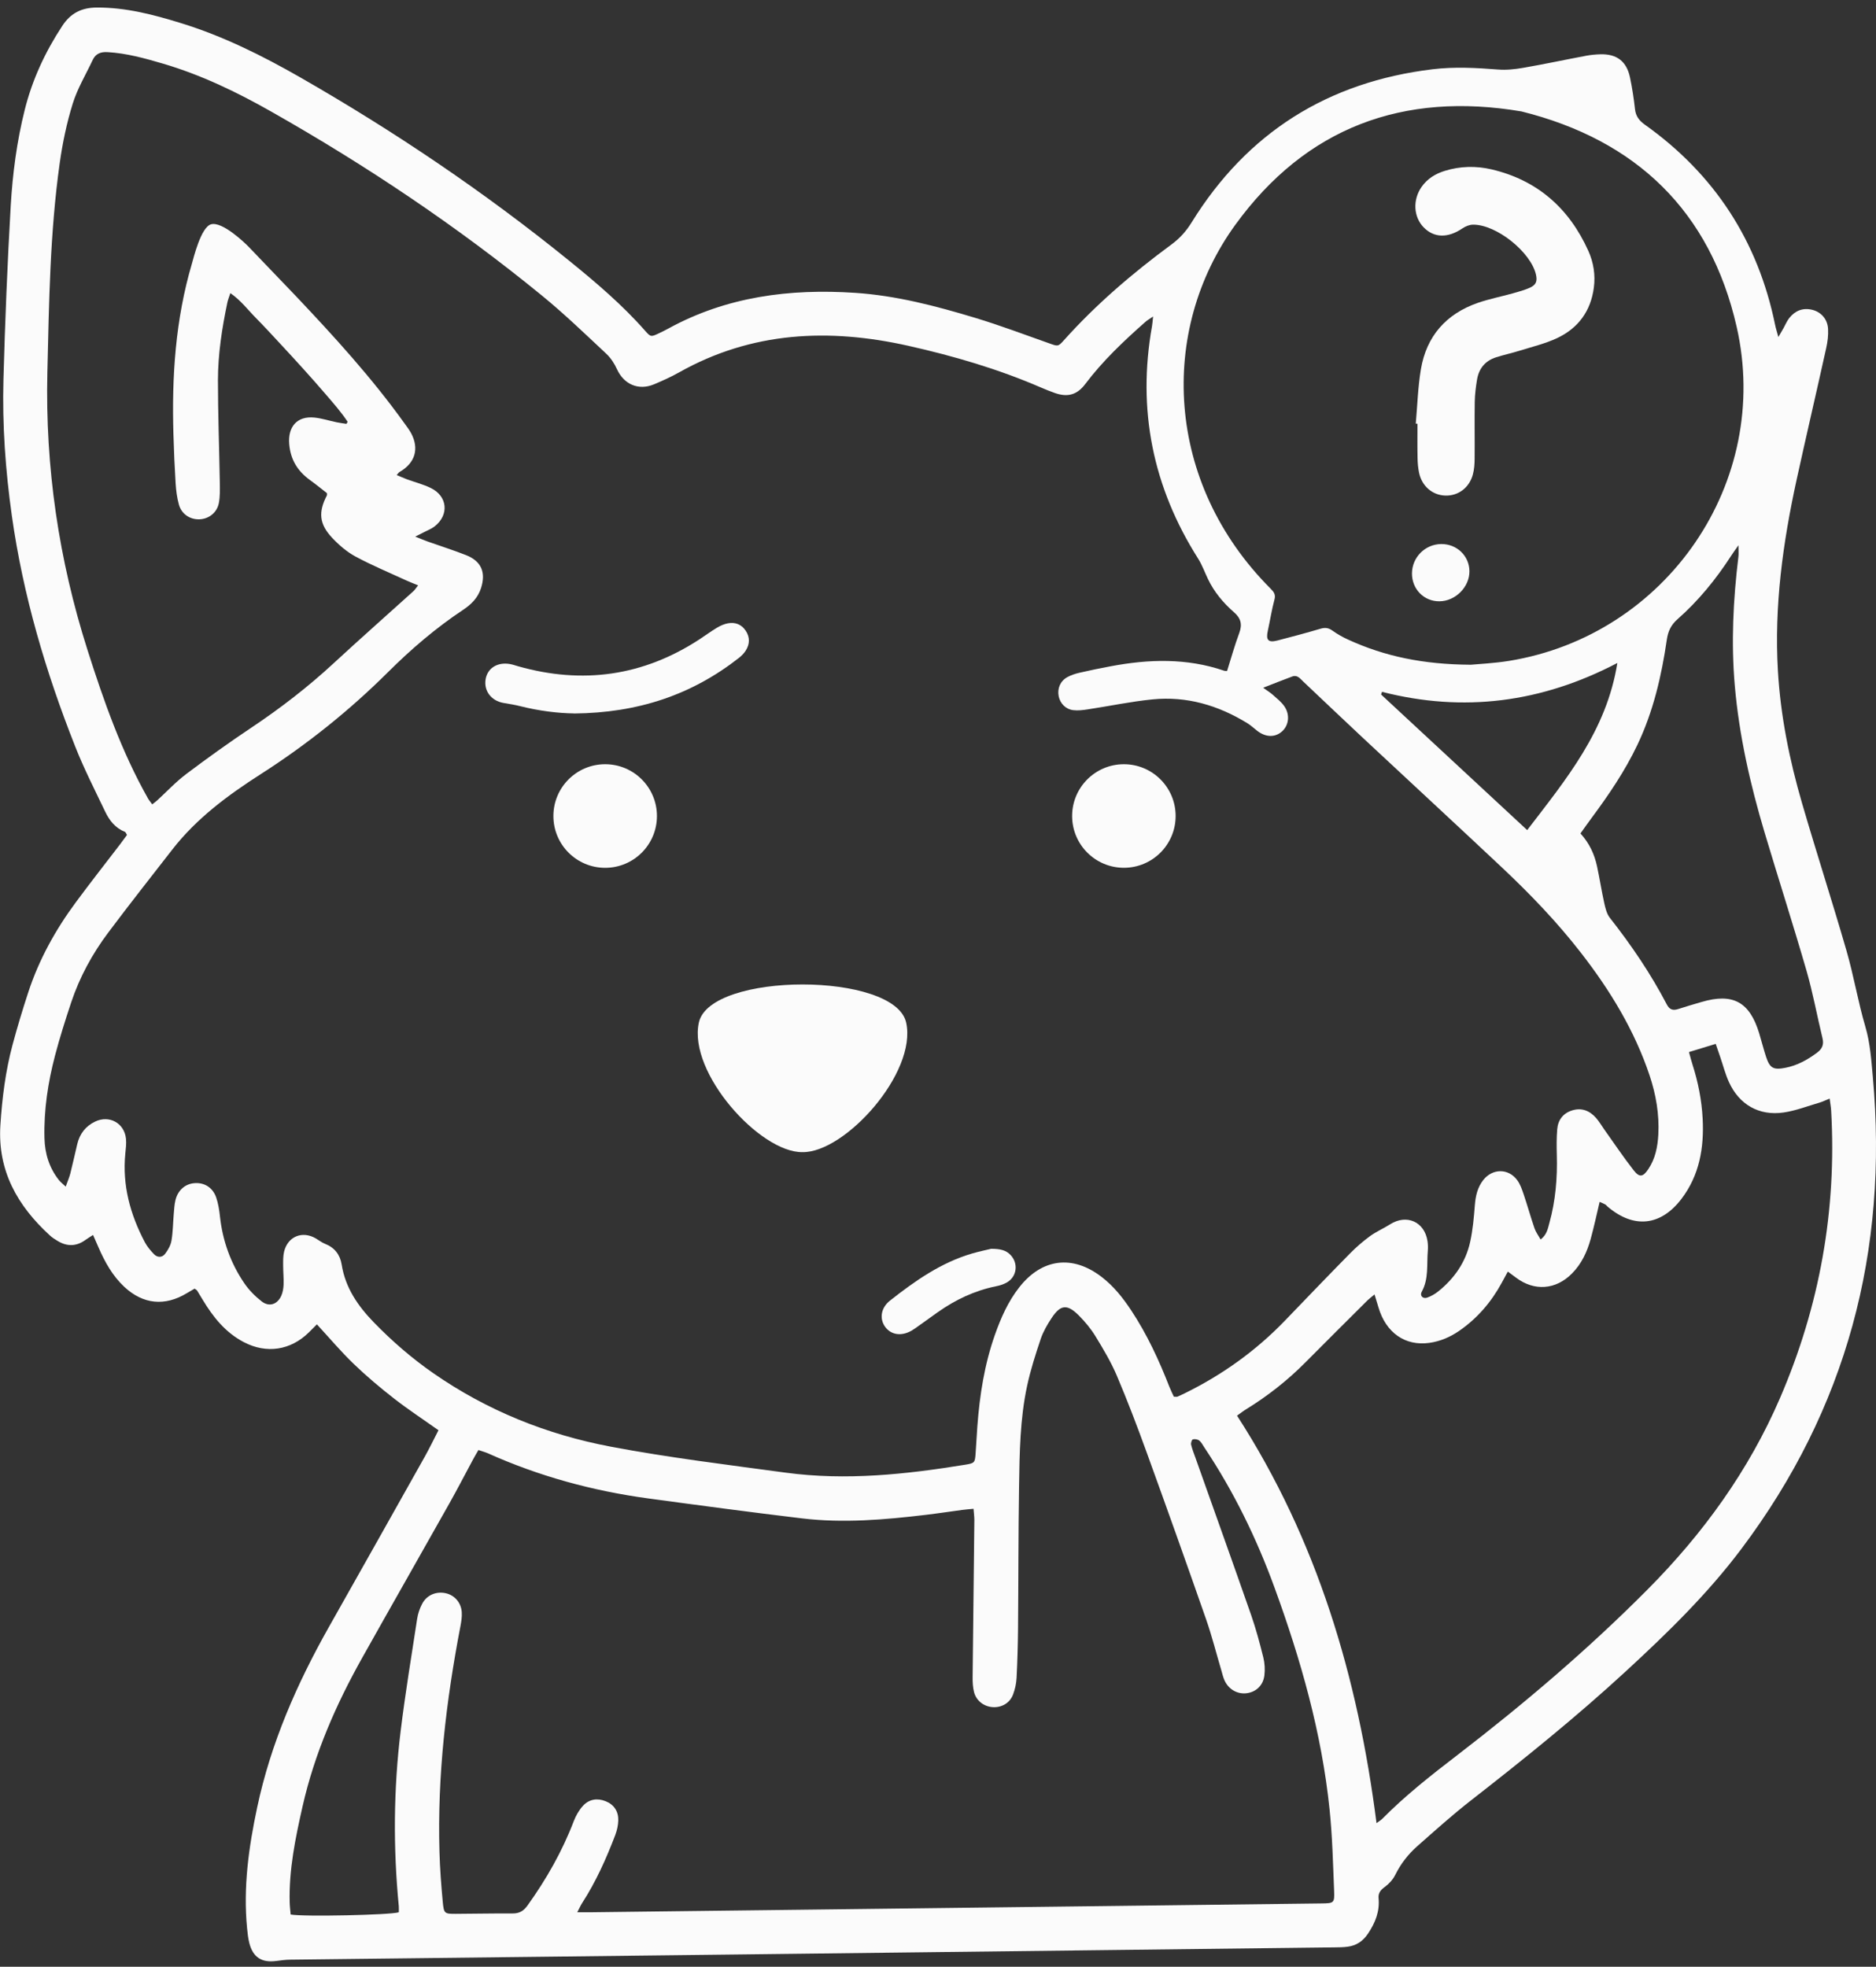<svg width="145" height="152" viewBox="0 0 145 152" fill="none" xmlns="http://www.w3.org/2000/svg">
<rect x="0" y="0" width="145" height="152" fill="#333333" stroke="none"/>
<g clip-path="url(#clip0_145_519)">
<path d="M137.454 26.046C137.646 25.718 137.752 25.539 137.852 25.36C138.001 25.095 138.113 24.804 138.301 24.573C138.751 24.011 139.346 23.768 140.062 23.941C140.755 24.108 141.256 24.664 141.295 25.423C141.323 25.909 141.259 26.416 141.152 26.896C140.403 30.289 139.61 33.672 138.866 37.068C137.803 41.934 137.123 46.842 137.418 51.844C137.624 55.334 138.311 58.735 139.285 62.079C140.396 65.891 141.62 69.669 142.722 73.484C143.281 75.415 143.609 77.414 144.177 79.343C144.553 80.624 144.635 81.909 144.754 83.215C145.965 96.67 142.734 108.879 134.588 119.713C131.977 123.187 128.874 126.209 125.685 129.146C121.848 132.682 117.791 135.95 113.68 139.154C112.247 140.272 110.892 141.493 109.529 142.695C108.825 143.318 108.257 144.059 107.832 144.916C107.656 145.268 107.355 145.596 107.033 145.83C106.705 146.067 106.514 146.307 106.554 146.707C106.648 147.719 106.305 148.581 105.749 149.42C105.345 150.027 104.838 150.364 104.149 150.452C103.821 150.495 103.49 150.498 103.159 150.501C87.746 150.686 72.331 150.871 56.919 151.051C45.42 151.184 33.921 151.315 22.426 151.452C22.071 151.455 21.712 151.503 21.357 151.552C20.231 151.704 19.553 151.272 19.271 150.17C19.177 149.799 19.134 149.411 19.098 149.028C18.788 145.86 19.223 142.759 19.881 139.667C20.938 134.701 22.948 130.124 25.426 125.733C27.894 121.362 30.357 116.989 32.813 112.612C33.187 111.944 33.521 111.254 33.891 110.535C32.704 109.693 31.556 108.94 30.475 108.099C29.388 107.251 28.328 106.361 27.339 105.408C26.352 104.457 25.465 103.406 24.494 102.352C24.287 102.559 24.081 102.771 23.868 102.978C22.453 104.363 20.595 104.642 18.843 103.725C17.422 102.981 16.466 101.784 15.661 100.442C15.518 100.205 15.379 99.968 15.233 99.737C15.206 99.695 15.148 99.671 15.041 99.591C14.862 99.695 14.653 99.813 14.449 99.938C12.74 100.976 11.058 100.809 9.6 99.446C8.696 98.598 8.11 97.541 7.621 96.421C7.49 96.123 7.36 95.822 7.193 95.443C6.956 95.598 6.78 95.701 6.613 95.822C5.908 96.336 5.186 96.351 4.451 95.904C4.238 95.777 4.026 95.64 3.847 95.473C1.351 93.186 -0.195 90.483 0.03 86.96C0.164 84.861 0.425 82.784 0.968 80.755C1.332 79.397 1.739 78.049 2.177 76.712C3.006 74.17 4.287 71.859 5.872 69.718C6.986 68.211 8.146 66.735 9.285 65.247C9.467 65.01 9.64 64.764 9.816 64.527C9.746 64.418 9.716 64.314 9.658 64.29C8.914 63.996 8.456 63.413 8.131 62.729C7.335 61.062 6.491 59.413 5.814 57.697C3.534 51.935 1.785 46.022 0.917 39.868C0.422 36.363 0.17 32.84 0.267 29.308C0.391 24.843 0.57 20.375 0.828 15.917C0.974 13.414 1.302 10.918 1.915 8.476C2.498 6.152 3.491 4.014 4.806 2.013C5.453 1.02 6.294 0.588 7.49 0.582C9.737 0.573 11.863 1.132 13.97 1.782C17.228 2.784 20.267 4.297 23.215 5.985C30.503 10.161 37.447 14.845 43.975 20.136C46.055 21.821 48.092 23.552 49.868 25.569C50.29 26.052 50.324 26.043 50.928 25.76C51.177 25.642 51.426 25.52 51.666 25.387C56.178 22.918 61.045 22.298 66.088 22.632C69.273 22.842 72.346 23.65 75.382 24.567C77.308 25.15 79.19 25.861 81.088 26.532C81.765 26.772 81.78 26.802 82.23 26.298C84.725 23.51 87.555 21.098 90.558 18.884C91.193 18.416 91.685 17.864 92.101 17.192C96.4 10.24 102.649 6.325 110.744 5.351C112.417 5.15 114.102 5.241 115.781 5.372C116.428 5.423 117.099 5.354 117.739 5.241C119.367 4.959 120.985 4.612 122.613 4.306C122.965 4.239 123.323 4.209 123.681 4.196C124.96 4.157 125.722 4.734 125.986 5.985C126.156 6.793 126.281 7.616 126.372 8.436C126.432 8.98 126.697 9.323 127.131 9.633C132.523 13.466 135.881 18.632 137.205 25.12C137.257 25.378 137.342 25.627 137.451 26.04L137.454 26.046ZM89.14 24.451C88.83 24.664 88.666 24.755 88.53 24.877C86.854 26.356 85.232 27.89 83.878 29.684C83.256 30.511 82.53 30.72 81.543 30.377C81.179 30.249 80.821 30.104 80.465 29.952C77.162 28.521 73.725 27.516 70.221 26.729C64.081 25.35 58.115 25.612 52.489 28.779C51.866 29.132 51.207 29.426 50.548 29.703C49.349 30.204 48.223 29.703 47.691 28.54C47.491 28.099 47.205 27.659 46.853 27.331C45.223 25.809 43.613 24.251 41.886 22.842C35.336 17.487 28.328 12.798 20.971 8.628C18.306 7.115 15.546 5.785 12.591 4.916C11.191 4.506 9.783 4.111 8.307 4.029C7.779 3.999 7.39 4.148 7.162 4.64C6.637 5.761 5.981 6.842 5.62 8.014C5.155 9.508 4.833 11.06 4.615 12.609C3.862 17.973 3.789 23.385 3.661 28.788C3.491 36.108 4.539 43.252 6.761 50.228C8.018 54.176 9.388 58.076 11.434 61.7C11.522 61.854 11.641 61.991 11.765 62.164C11.92 62.04 12.033 61.964 12.133 61.873C12.886 61.183 13.584 60.43 14.395 59.819C16.022 58.593 17.683 57.402 19.38 56.269C21.658 54.75 23.814 53.089 25.823 51.227C27.846 49.356 29.916 47.534 31.96 45.684C32.072 45.581 32.154 45.441 32.318 45.238C31.975 45.098 31.699 44.995 31.435 44.873C30.111 44.263 28.76 43.701 27.478 43.012C26.813 42.653 26.203 42.128 25.681 41.575C24.667 40.5 24.591 39.577 25.268 38.283C25.28 38.261 25.268 38.228 25.268 38.11C24.861 37.794 24.418 37.432 23.956 37.098C23.012 36.415 22.465 35.546 22.356 34.347C22.232 32.989 22.957 32.129 24.314 32.272C24.885 32.333 25.444 32.515 26.012 32.634C26.264 32.685 26.522 32.719 26.777 32.758L26.871 32.6C26.376 31.85 25.778 31.176 25.195 30.495C24.621 29.824 24.035 29.165 23.443 28.509C22.833 27.832 22.216 27.164 21.597 26.498C20.996 25.852 20.401 25.202 19.778 24.573C19.156 23.944 18.618 23.215 17.805 22.653C17.698 22.981 17.613 23.182 17.571 23.391C17.158 25.366 16.848 27.361 16.845 29.378C16.845 31.996 16.945 34.614 16.988 37.235C16.997 37.785 17.018 38.347 16.915 38.878C16.769 39.64 16.11 40.126 15.376 40.136C14.665 40.145 14.027 39.719 13.827 38.996C13.681 38.471 13.611 37.915 13.575 37.369C13.496 36.102 13.441 34.836 13.405 33.566C13.271 29.104 13.56 24.688 14.832 20.378C14.957 19.959 15.524 17.569 16.305 17.338C17.173 17.08 18.952 18.793 19.235 19.091C20.431 20.351 21.645 21.593 22.842 22.854C25.82 26 28.738 29.195 31.268 32.725C31.444 32.971 31.632 33.214 31.775 33.478C32.419 34.678 32.084 35.789 30.888 36.473C30.821 36.509 30.779 36.585 30.66 36.713C30.949 36.834 31.192 36.943 31.441 37.038C32.06 37.265 32.713 37.429 33.302 37.718C34.589 38.343 34.729 39.789 33.603 40.673C33.326 40.889 32.98 41.016 32.667 41.183C32.519 41.262 32.37 41.332 32.094 41.472C32.516 41.639 32.792 41.757 33.074 41.858C34.061 42.21 35.063 42.523 36.035 42.908C37.21 43.376 37.565 44.242 37.182 45.444C36.943 46.201 36.426 46.711 35.792 47.133C33.694 48.527 31.787 50.158 30.005 51.932C27.002 54.92 23.719 57.545 20.149 59.832C17.616 61.453 15.193 63.245 13.317 65.657C11.659 67.789 9.986 69.912 8.365 72.075C7.135 73.715 6.157 75.51 5.504 77.463C5.052 78.823 4.618 80.19 4.253 81.578C3.707 83.665 3.382 85.787 3.437 87.959C3.467 89.156 3.801 90.24 4.542 91.188C4.666 91.349 4.836 91.476 5.079 91.707C5.228 91.291 5.359 90.993 5.438 90.683C5.626 89.936 5.79 89.18 5.969 88.43C6.157 87.628 6.619 87.03 7.36 86.677C8.456 86.158 9.616 86.802 9.737 88.008C9.777 88.387 9.722 88.779 9.685 89.162C9.446 91.61 10.068 93.866 11.197 96.008C11.374 96.342 11.632 96.645 11.896 96.922C12.169 97.207 12.534 97.201 12.764 96.897C12.989 96.603 13.192 96.242 13.253 95.883C13.368 95.206 13.371 94.51 13.429 93.824C13.46 93.469 13.478 93.104 13.56 92.758C13.748 91.974 14.325 91.482 15.06 91.437C15.81 91.388 16.45 91.786 16.712 92.551C16.869 93.016 16.948 93.514 17 94.003C17.203 95.88 17.82 97.608 18.873 99.16C19.238 99.698 19.718 100.184 20.231 100.582C20.801 101.022 21.424 100.819 21.731 100.163C21.855 99.895 21.907 99.579 21.919 99.285C21.937 98.79 21.885 98.292 21.885 97.796C21.885 97.441 21.876 97.074 21.958 96.731C22.244 95.555 23.367 95.1 24.409 95.71C24.645 95.85 24.867 96.026 25.119 96.126C25.86 96.415 26.285 96.967 26.407 97.724C26.692 99.528 27.667 100.934 28.899 102.203C30.305 103.652 31.829 104.97 33.484 106.121C37.647 109.016 42.277 110.875 47.221 111.807C51.687 112.651 56.211 113.201 60.717 113.812C65.387 114.443 70.017 113.948 74.633 113.195C75.319 113.083 75.355 113.031 75.404 112.36C75.455 111.646 75.492 110.929 75.543 110.213C75.723 107.81 76.093 105.444 76.898 103.163C77.359 101.857 77.912 100.597 78.774 99.497C80.526 97.256 82.897 96.955 85.147 98.686C86.079 99.4 86.796 100.308 87.437 101.277C88.66 103.127 89.584 105.128 90.388 107.188C90.494 107.458 90.628 107.719 90.731 107.944C90.889 107.944 90.95 107.959 90.995 107.944C91.199 107.859 91.399 107.765 91.597 107.667C94.493 106.24 97.08 104.387 99.321 102.058C100.985 100.33 102.646 98.598 104.328 96.888C104.808 96.399 105.333 95.944 105.882 95.54C106.365 95.188 106.927 94.948 107.434 94.626C108.718 93.803 110.118 94.422 110.337 95.935C110.373 96.178 110.379 96.433 110.358 96.676C110.267 97.736 110.443 98.832 109.887 99.835C109.72 100.138 109.978 100.402 110.309 100.287C110.613 100.178 110.914 100.008 111.166 99.804C112.408 98.808 113.288 97.547 113.631 95.983C113.838 95.048 113.92 94.079 113.996 93.119C114.053 92.412 114.205 91.756 114.648 91.194C115.356 90.295 116.586 90.282 117.266 91.203C117.506 91.525 117.642 91.935 117.773 92.32C118.064 93.183 118.307 94.061 118.602 94.92C118.702 95.215 118.899 95.476 119.075 95.795C119.57 95.421 119.637 94.939 119.759 94.504C120.235 92.788 120.378 91.036 120.329 89.259C120.311 88.6 120.305 87.935 120.36 87.279C120.42 86.559 120.812 86.034 121.52 85.815C122.26 85.587 122.88 85.845 123.372 86.41C123.606 86.68 123.788 86.993 123.994 87.285C124.744 88.339 125.467 89.417 126.262 90.437C126.718 91.024 126.991 90.969 127.404 90.352C127.944 89.547 128.124 88.63 128.175 87.683C128.257 86.118 127.996 84.6 127.504 83.124C126.335 79.628 124.444 76.53 122.197 73.639C120.366 71.279 118.304 69.129 116.133 67.085C112.556 63.722 108.949 60.394 105.36 57.044C103.809 55.595 102.272 54.128 100.727 52.67C100.49 52.445 100.277 52.138 99.886 52.281C99.169 52.545 98.465 52.828 97.633 53.153C97.964 53.393 98.198 53.532 98.395 53.712C98.702 53.985 99.036 54.249 99.266 54.58C99.725 55.236 99.618 56.066 99.081 56.536C98.55 57.001 97.842 56.989 97.189 56.494C96.925 56.293 96.685 56.059 96.406 55.889C94.156 54.508 91.718 53.788 89.076 54.052C87.406 54.219 85.758 54.568 84.097 54.82C83.72 54.878 83.326 54.93 82.952 54.884C82.366 54.814 81.938 54.359 81.829 53.812C81.71 53.217 81.944 52.64 82.494 52.333C82.779 52.175 83.101 52.072 83.42 51.996C84.224 51.81 85.035 51.643 85.849 51.492C88.788 50.939 91.712 50.848 94.593 51.829C94.691 51.862 94.8 51.856 94.842 51.859C95.161 50.848 95.431 49.873 95.784 48.925C96.03 48.263 95.914 47.783 95.383 47.322C94.545 46.593 93.84 45.745 93.358 44.734C93.109 44.214 92.914 43.662 92.608 43.176C89.098 37.639 87.889 31.656 89.043 25.199C89.076 25.013 89.085 24.825 89.128 24.436L89.14 24.451ZM44.612 147.786C45.123 147.786 45.472 147.789 45.818 147.786C59.244 147.625 72.671 147.461 86.101 147.3C91.451 147.236 96.798 147.172 102.148 147.105C103.101 147.093 103.156 147.075 103.116 146.124C103.031 144.032 102.983 141.933 102.767 139.853C102.16 133.942 100.545 128.275 98.516 122.711C97.123 118.887 95.349 115.251 93.084 111.862C92.963 111.68 92.86 111.464 92.693 111.333C92.571 111.236 92.347 111.2 92.198 111.242C92.116 111.263 92.034 111.525 92.064 111.649C92.143 111.995 92.28 112.333 92.401 112.67C93.84 116.724 95.292 120.773 96.71 124.837C97.08 125.903 97.372 126.999 97.645 128.096C97.754 128.539 97.782 129.031 97.727 129.484C97.633 130.252 97.092 130.753 96.385 130.856C95.662 130.96 94.964 130.574 94.645 129.866C94.533 129.617 94.475 129.344 94.396 129.08C94.004 127.758 93.667 126.419 93.212 125.119C91.712 120.825 90.185 116.536 88.633 112.26C87.91 110.264 87.154 108.278 86.326 106.325C85.876 105.265 85.275 104.26 84.674 103.276C84.319 102.692 83.869 102.152 83.386 101.666C82.484 100.764 81.971 100.819 81.279 101.866C80.948 102.368 80.632 102.908 80.441 103.473C80.037 104.673 79.649 105.885 79.384 107.121C78.838 109.669 78.805 112.269 78.765 114.863C78.707 118.531 78.719 122.197 78.686 125.866C78.674 127.136 78.638 128.402 78.574 129.669C78.552 130.103 78.455 130.547 78.303 130.954C78.052 131.622 77.423 131.977 76.734 131.935C76.054 131.892 75.459 131.449 75.285 130.771C75.191 130.404 75.173 130.009 75.176 129.626C75.216 125.572 75.267 121.52 75.31 117.465C75.31 117.201 75.27 116.937 75.246 116.606C74.885 116.642 74.614 116.661 74.347 116.697C73.418 116.821 72.492 116.964 71.56 117.074C68.378 117.453 65.186 117.73 61.989 117.347C58.021 116.873 54.058 116.342 50.096 115.804C45.809 115.221 41.67 114.094 37.717 112.32C37.498 112.223 37.258 112.162 36.979 112.065C36.821 112.339 36.681 112.569 36.554 112.809C35.953 113.927 35.37 115.054 34.75 116.159C32.507 120.15 30.235 124.126 27.998 128.117C25.966 131.74 24.311 135.521 23.388 139.594C22.833 142.045 22.323 144.502 22.39 147.035C22.399 147.354 22.441 147.67 22.465 147.962C23.443 148.144 30.187 148.001 30.824 147.789C30.824 147.643 30.837 147.482 30.824 147.324C30.384 142.805 30.418 138.285 30.967 133.784C31.322 130.884 31.799 127.998 32.242 125.11C32.303 124.709 32.443 124.299 32.634 123.941C32.995 123.26 33.727 122.966 34.462 123.133C35.142 123.288 35.649 123.865 35.692 124.615C35.713 124.967 35.655 125.329 35.588 125.678C34.483 131.436 33.797 137.231 33.967 143.108C34.003 144.402 34.101 145.696 34.222 146.987C34.307 147.895 34.362 147.913 35.23 147.91C36.691 147.904 38.154 147.871 39.615 147.88C40.137 147.883 40.465 147.695 40.774 147.263C42.229 145.234 43.453 143.087 44.345 140.752C44.509 140.323 44.752 139.895 45.059 139.561C45.529 139.045 46.167 138.947 46.811 139.206C47.464 139.467 47.807 139.998 47.788 140.697C47.776 141.073 47.688 141.465 47.555 141.818C46.856 143.649 46.058 145.435 44.986 147.09C44.883 147.248 44.81 147.424 44.618 147.789L44.612 147.786ZM113.649 51.376C114.287 51.315 115.477 51.264 116.643 51.075C128.81 49.098 136.971 37.271 134.227 25.244C132.192 16.33 126.475 10.823 117.6 8.612C108.454 7.064 100.939 9.849 95.477 17.378C89.559 25.539 90.024 37.302 98.207 45.493C98.459 45.745 98.614 45.946 98.504 46.343C98.292 47.136 98.167 47.95 97.991 48.755C97.833 49.472 98.025 49.684 98.735 49.502C99.852 49.214 100.97 48.913 102.075 48.588C102.43 48.485 102.691 48.524 102.992 48.74C103.368 49.01 103.781 49.244 104.206 49.435C107.03 50.729 110.003 51.349 113.652 51.373L113.649 51.376ZM106.39 140.903C106.629 140.727 106.748 140.66 106.839 140.566C108.627 138.756 110.622 137.192 112.635 135.646C117.8 131.676 122.752 127.464 127.346 122.841C131.643 118.516 135.165 113.654 137.588 108.032C140.642 100.946 141.972 93.55 141.535 85.845C141.52 85.557 141.465 85.271 141.417 84.904C141.083 85.037 140.864 85.147 140.633 85.216C139.71 85.484 138.799 85.842 137.855 85.979C135.957 86.252 134.43 85.371 133.635 83.631C133.349 83.008 133.182 82.331 132.957 81.681C132.854 81.377 132.748 81.074 132.611 80.676C131.898 80.895 131.257 81.092 130.544 81.308C130.65 81.684 130.72 81.973 130.811 82.255C131.251 83.628 131.53 85.034 131.603 86.471C131.716 88.7 131.357 90.823 129.964 92.655C128.357 94.762 126.268 94.969 124.252 93.25C124.189 93.195 124.14 93.122 124.07 93.083C123.94 93.01 123.8 92.958 123.639 92.885C123.402 93.885 123.202 94.826 122.947 95.752C122.673 96.746 122.245 97.669 121.507 98.416C120.26 99.686 118.586 99.81 117.175 98.741C116.983 98.598 116.792 98.459 116.543 98.273C116.361 98.608 116.218 98.869 116.078 99.13C115.262 100.633 114.178 101.897 112.763 102.869C112.071 103.342 111.314 103.664 110.479 103.783C108.609 104.047 107.115 102.999 106.541 101.028C106.453 100.727 106.359 100.43 106.241 100.041C105.986 100.254 105.834 100.363 105.7 100.494C104.1 102.088 102.494 103.683 100.903 105.286C99.518 106.683 97.982 107.889 96.309 108.919C96.081 109.058 95.869 109.225 95.614 109.408C101.811 119.008 104.95 129.596 106.393 140.897L106.39 140.903ZM122.16 64.415C122.856 65.18 123.241 66.031 123.439 66.957C123.642 67.898 123.788 68.855 123.997 69.797C124.085 70.192 124.189 70.629 124.431 70.936C126.089 73.043 127.589 75.251 128.831 77.63C129.038 78.024 129.296 78.119 129.706 77.985C130.307 77.787 130.917 77.614 131.524 77.435C133.932 76.725 135.235 77.429 135.969 79.853C136.155 80.46 136.307 81.077 136.504 81.678C136.795 82.556 137.072 82.705 137.992 82.525C138.906 82.349 139.689 81.915 140.433 81.365C140.843 81.062 140.986 80.734 140.864 80.236C140.442 78.495 140.123 76.728 139.625 75.008C138.59 71.434 137.451 67.892 136.385 64.327C135.28 60.621 134.424 56.867 134.087 53.001C133.795 49.66 133.962 46.337 134.366 43.018C134.394 42.793 134.369 42.565 134.369 42.14C134.102 42.523 133.941 42.738 133.799 42.96C132.626 44.776 131.269 46.438 129.645 47.868C129.156 48.299 128.928 48.788 128.834 49.423C128.424 52.242 127.784 55.002 126.545 57.593C125.588 59.595 124.352 61.417 123.038 63.188C122.761 63.561 122.494 63.944 122.157 64.412L122.16 64.415ZM125.008 51.239C119.142 54.307 113.121 55.078 106.818 53.469L106.748 53.675C110.486 57.144 114.223 60.612 118.04 64.154C121.049 60.223 124.173 56.479 125.008 51.239Z" fill="#FBFBFB"/>
<path d="M62.029 89.043C58.74 89.089 53.172 82.908 54.016 79.03C54.869 75.103 69.176 75.1 70.039 79.03C70.892 82.908 65.317 89.089 62.029 89.043Z" fill="#FBFBFB"/>
<path d="M44.357 55.136C43.179 55.124 41.679 54.948 40.201 54.574C39.776 54.465 39.338 54.401 38.904 54.325C37.957 54.152 37.383 53.384 37.535 52.488C37.681 51.637 38.446 51.154 39.408 51.319C39.624 51.355 39.833 51.431 40.046 51.492C45.022 52.901 49.698 52.257 54.049 49.42C54.511 49.12 54.954 48.788 55.428 48.506C55.683 48.354 55.971 48.227 56.263 48.172C56.822 48.069 57.307 48.251 57.632 48.737C57.975 49.247 57.96 49.782 57.632 50.292C57.502 50.495 57.319 50.681 57.128 50.833C53.481 53.694 49.331 55.097 44.36 55.142L44.357 55.136Z" fill="#FBFBFB"/>
<path d="M76.609 96.512C77.317 96.512 77.757 96.621 78.106 96.989C78.728 97.638 78.604 98.668 77.821 99.115C77.563 99.26 77.262 99.355 76.967 99.412C75.319 99.749 73.837 100.454 72.471 101.42C71.976 101.769 71.487 102.127 70.992 102.477C70.813 102.604 70.634 102.738 70.442 102.847C69.671 103.282 68.888 103.169 68.432 102.568C67.962 101.945 68.068 101.086 68.791 100.515C70.725 98.993 72.729 97.581 75.133 96.876C75.686 96.715 76.254 96.6 76.606 96.512H76.609Z" fill="#FBFBFB"/>
<path d="M109.429 32.731C109.553 31.334 109.593 29.918 109.824 28.539C110.255 25.982 111.77 24.263 114.214 23.41C115.095 23.103 116.024 22.924 116.926 22.672C117.375 22.547 117.833 22.422 118.256 22.231C118.735 22.012 118.832 21.727 118.717 21.217C118.316 19.477 115.656 17.347 113.859 17.363C113.583 17.363 113.27 17.49 113.033 17.651C111.916 18.41 110.847 18.398 110.039 17.572C109.25 16.767 109.18 15.443 109.875 14.447C110.322 13.809 110.947 13.426 111.679 13.202C112.866 12.837 114.084 12.81 115.28 13.089C118.829 13.921 121.286 16.099 122.767 19.391C123.168 20.281 123.32 21.241 123.193 22.222C122.959 24.038 121.984 25.36 120.357 26.128C119.443 26.559 118.438 26.796 117.466 27.1C116.862 27.288 116.239 27.422 115.638 27.613C114.797 27.88 114.305 28.479 114.163 29.341C114.068 29.912 113.996 30.489 113.986 31.066C113.962 32.527 113.992 33.988 113.977 35.452C113.974 35.862 113.947 36.284 113.838 36.679C113.558 37.706 112.702 38.331 111.709 38.301C110.716 38.267 109.906 37.581 109.684 36.545C109.605 36.172 109.572 35.78 109.566 35.397C109.547 34.517 109.559 33.633 109.559 32.749L109.429 32.74V32.731Z" fill="#FBFBFB"/>
<path d="M111.254 46.471C110.057 46.48 109.125 45.526 109.134 44.312C109.143 43.069 110.148 42.061 111.39 42.046C112.602 42.031 113.57 42.963 113.576 44.151C113.583 45.368 112.486 46.465 111.254 46.471Z" fill="#FBFBFB"/>
<path d="M46.774 67.069C48.984 67.069 50.776 65.277 50.776 63.066C50.776 60.855 48.984 59.063 46.774 59.063C44.564 59.063 42.773 60.855 42.773 63.066C42.773 65.277 44.564 67.069 46.774 67.069Z" fill="#FBFBFB"/>
<path d="M86.867 67.066C89.076 67.066 90.867 65.274 90.867 63.064C90.867 60.855 89.076 59.063 86.867 59.063C84.658 59.063 82.867 60.855 82.867 63.064C82.867 65.274 84.658 67.066 86.867 67.066Z" fill="#FBFBFB"/>
</g>
<defs>
<clipPath id="clip0_145_519">
<rect width="144.992" height="150.999" fill="white" transform="translate(0.008 0.582)"/>
</clipPath>
</defs>
</svg>
